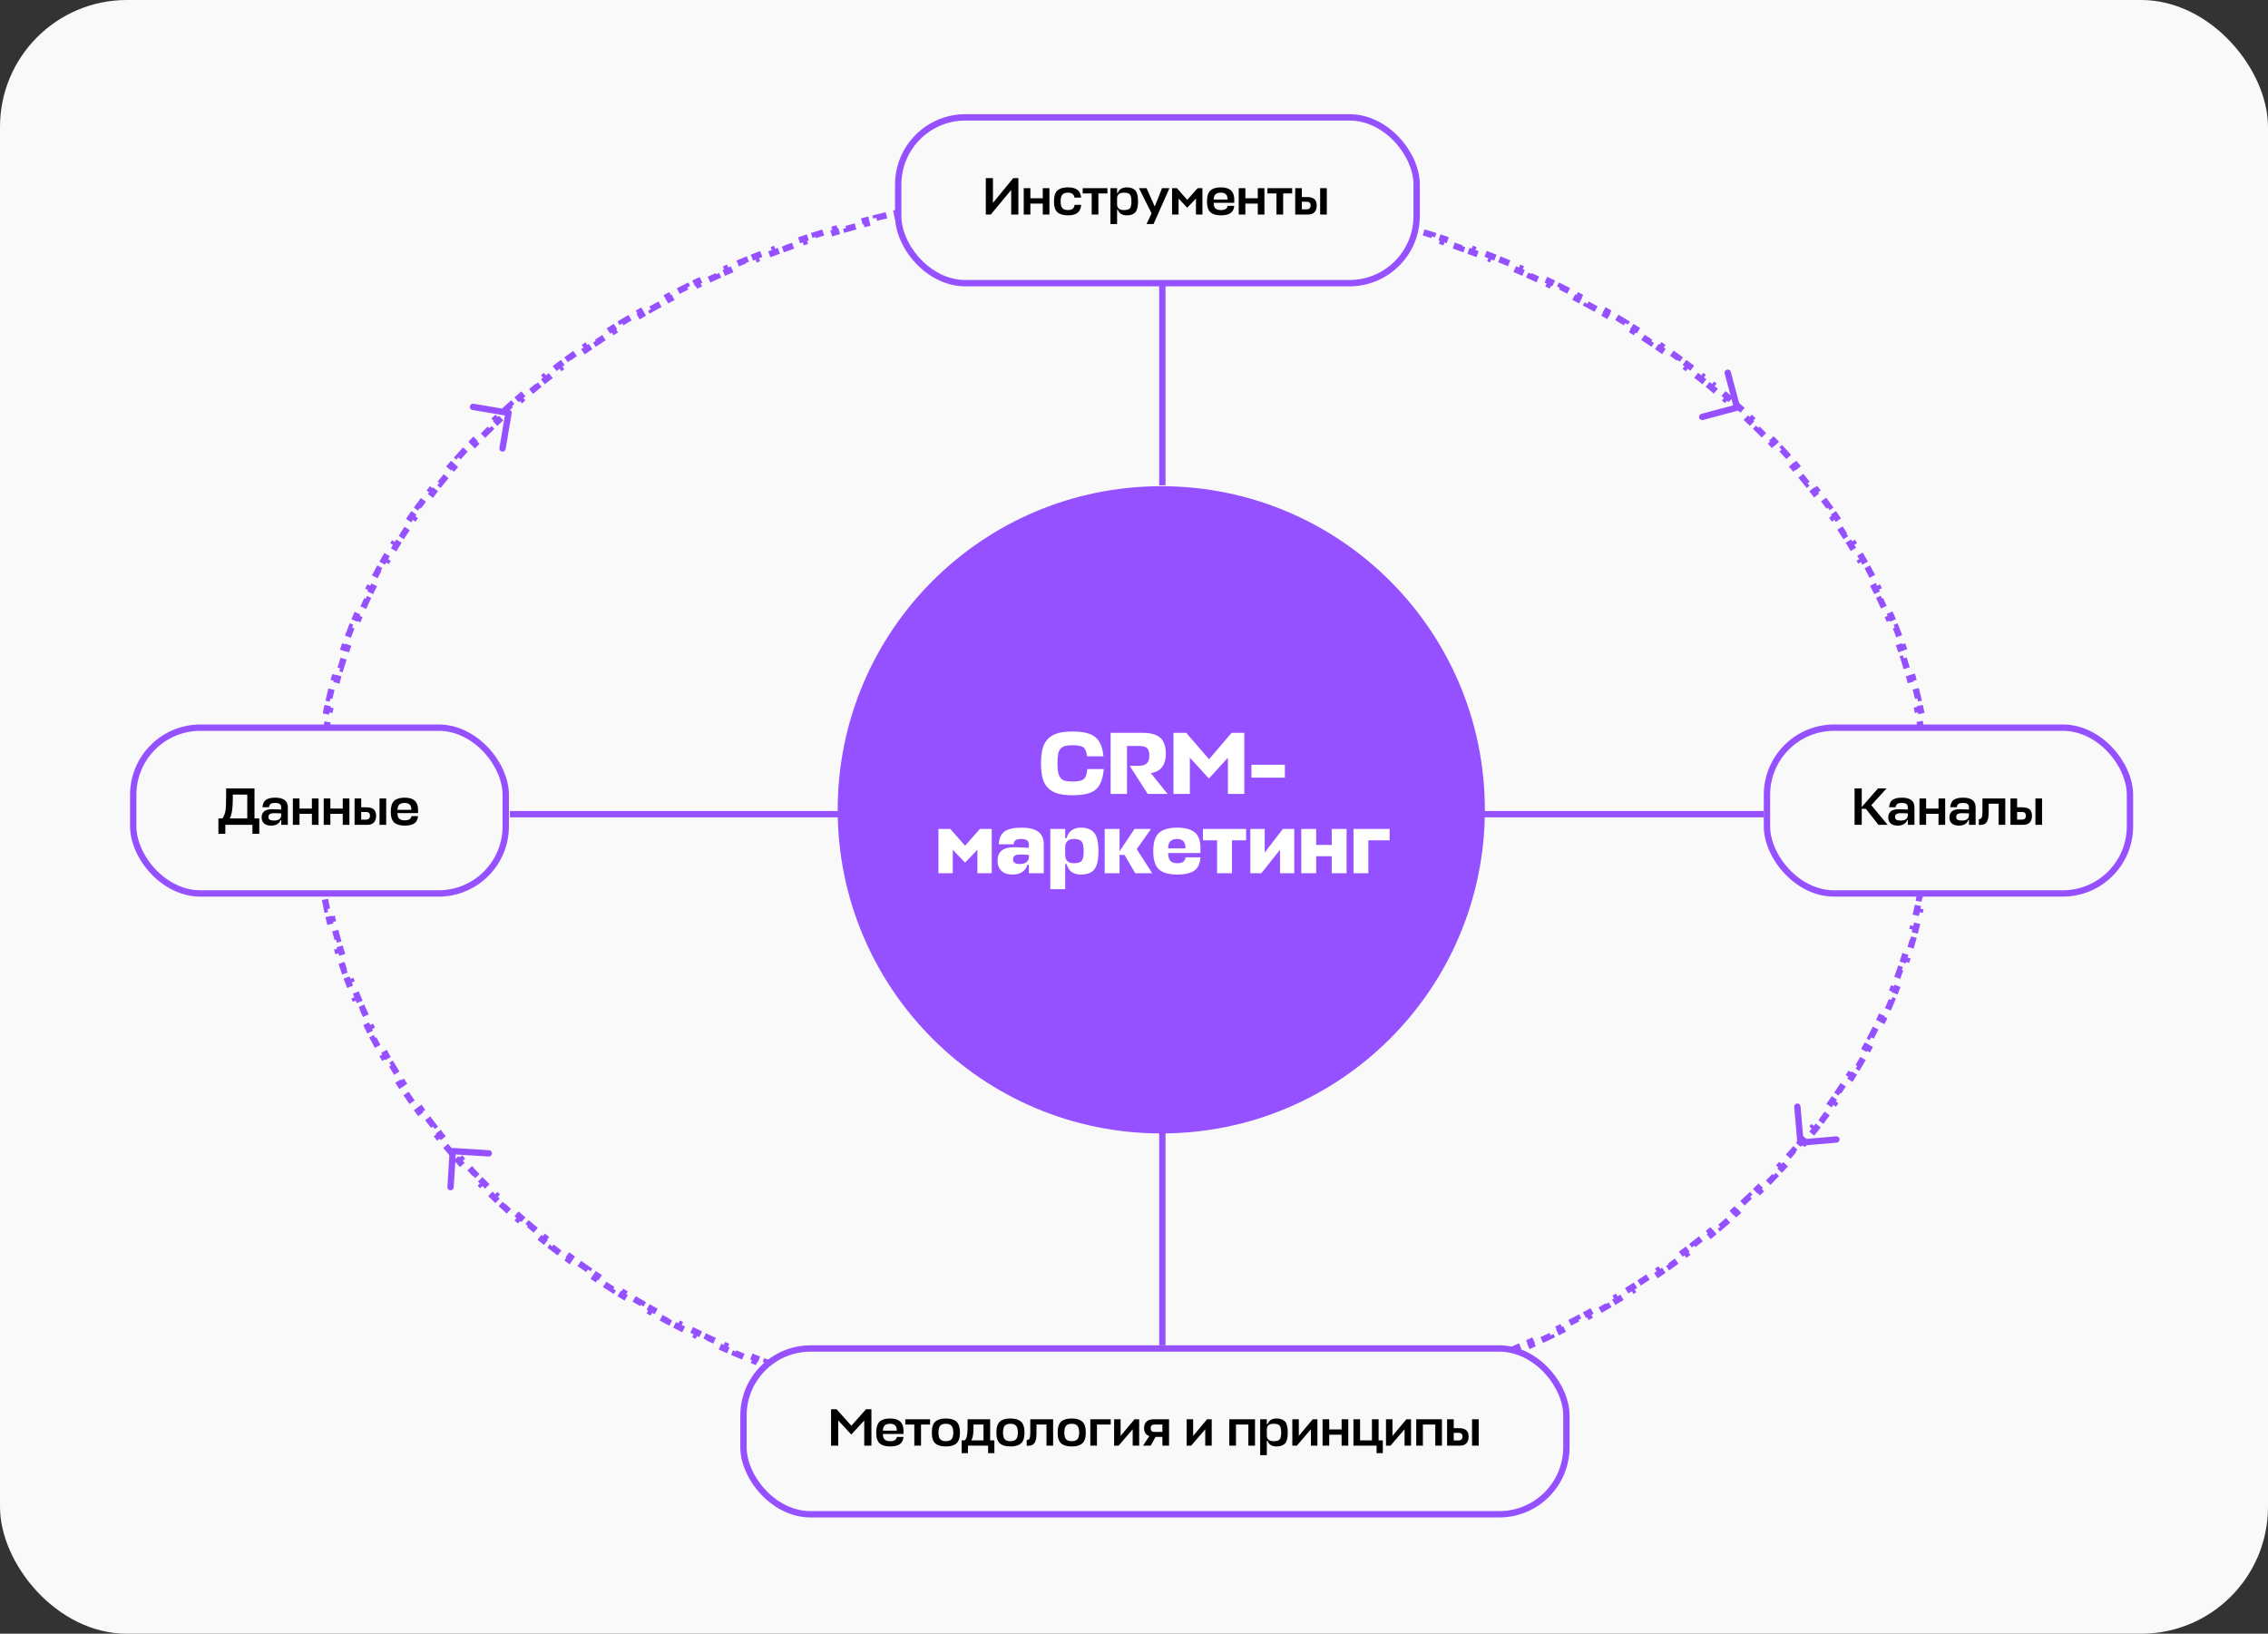 <svg width="715" height="515" viewBox="0 0 715 515" fill="none" xmlns="http://www.w3.org/2000/svg">
<rect x="0" y="0" width="715" height="515" fill="#333333" stroke="none"/>
<rect width="715" height="515" rx="40" fill="#F9F9F9"/>
<path d="M608.629 249.953C608.666 251.069 608.69 252.187 608.703 253.308L607.703 253.319C607.709 253.876 607.712 254.433 607.712 254.991C607.712 255.549 607.709 256.106 607.703 256.663L608.703 256.674C608.69 257.794 608.666 258.913 608.629 260.029L607.63 259.996C607.593 261.105 607.545 262.211 607.484 263.315L608.483 263.37C608.422 264.486 608.348 265.6 608.263 266.712L607.266 266.635C607.181 267.744 607.083 268.851 606.974 269.955L607.969 270.053C607.859 271.164 607.737 272.273 607.603 273.379L606.611 273.259C606.477 274.361 606.331 275.46 606.174 276.557L607.164 276.699C607.005 277.806 606.834 278.911 606.651 280.013L605.665 279.849C605.483 280.943 605.29 282.035 605.085 283.123L606.067 283.309C605.861 284.406 605.642 285.501 605.411 286.593L604.433 286.387C604.203 287.473 603.962 288.556 603.71 289.637L604.684 289.864C604.429 290.952 604.163 292.036 603.886 293.117L602.917 292.868C602.641 293.943 602.354 295.014 602.055 296.082L603.018 296.352C602.717 297.427 602.405 298.499 602.081 299.568L601.124 299.278C600.802 300.34 600.469 301.399 600.125 302.454L601.076 302.764C600.73 303.825 600.372 304.883 600.004 305.937L599.06 305.607C598.694 306.654 598.317 307.697 597.929 308.737L598.866 309.087C598.475 310.133 598.073 311.176 597.661 312.215L596.731 311.846C596.323 312.876 595.903 313.903 595.472 314.926L596.394 315.314C595.961 316.342 595.518 317.366 595.064 318.387L594.15 317.98C593.699 318.995 593.237 320.005 592.764 321.012L593.669 321.437C593.196 322.446 592.712 323.451 592.217 324.453L591.321 324.01C590.83 325.004 590.329 325.994 589.818 326.98L590.705 327.44C590.191 328.432 589.667 329.42 589.132 330.404L588.253 329.926C587.724 330.899 587.186 331.869 586.637 332.834L587.506 333.328C586.955 334.297 586.394 335.262 585.824 336.223L584.964 335.712C584.396 336.667 583.819 337.618 583.232 338.565L584.082 339.092C583.496 340.039 582.9 340.981 582.294 341.919L581.454 341.377C580.853 342.308 580.242 343.234 579.622 344.157L580.452 344.714C579.829 345.642 579.196 346.565 578.554 347.484L577.735 346.911C577.1 347.819 576.457 348.723 575.805 349.622L576.614 350.209C575.96 351.111 575.297 352.008 574.625 352.901L573.826 352.299C573.157 353.187 572.48 354.071 571.794 354.95L572.582 355.565C571.897 356.443 571.203 357.317 570.501 358.185L569.723 357.557C569.027 358.418 568.322 359.275 567.608 360.127L568.375 360.769C567.658 361.626 566.933 362.478 566.199 363.326L565.443 362.671C564.717 363.509 563.983 364.343 563.241 365.171L563.986 365.838C563.244 366.668 562.494 367.492 561.735 368.312L561.001 367.633C560.247 368.449 559.484 369.26 558.713 370.066L559.436 370.757C558.666 371.563 557.888 372.365 557.102 373.162L556.39 372.459C555.613 373.247 554.828 374.031 554.035 374.809L554.736 375.523C553.94 376.305 553.136 377.082 552.325 377.855L551.635 377.131C550.831 377.897 550.018 378.659 549.199 379.416L549.877 380.15C549.061 380.904 548.237 381.654 547.406 382.398L546.739 381.653C545.912 382.394 545.078 383.13 544.236 383.862L544.893 384.616C544.049 385.35 543.198 386.079 542.34 386.802L541.695 386.038C540.85 386.751 539.998 387.459 539.139 388.162L539.773 388.936C538.911 389.642 538.042 390.343 537.166 391.039L536.543 390.257C535.671 390.95 534.793 391.638 533.908 392.322L534.519 393.113C533.639 393.792 532.753 394.466 531.861 395.135L531.261 394.335C530.374 395 529.48 395.661 528.581 396.316L529.169 397.124C528.266 397.782 527.356 398.435 526.44 399.083L525.862 398.266C524.957 398.907 524.045 399.542 523.128 400.173L523.694 400.997C522.777 401.627 521.854 402.251 520.925 402.871L520.37 402.039C519.445 402.656 518.514 403.269 517.578 403.876L518.122 404.715C517.184 405.322 516.242 405.924 515.293 406.521L514.76 405.675C513.824 406.264 512.881 406.849 511.934 407.428L512.455 408.281C511.504 408.863 510.547 409.44 509.584 410.011L509.074 409.151C508.115 409.72 507.151 410.284 506.181 410.843L506.681 411.709C505.718 412.264 504.751 412.813 503.778 413.357L503.29 412.484C502.322 413.026 501.349 413.563 500.37 414.094L500.847 414.973C499.865 415.506 498.878 416.034 497.885 416.557L497.419 415.672C496.437 416.19 495.45 416.702 494.458 417.209L494.913 418.1C493.922 418.606 492.927 419.107 491.927 419.602L491.483 418.706C490.487 419.2 489.486 419.689 488.48 420.172L488.913 421.074C487.905 421.558 486.892 422.038 485.875 422.511L485.453 421.605C484.45 422.072 483.442 422.534 482.43 422.991L482.841 423.902C481.826 424.361 480.806 424.814 479.781 425.261L479.381 424.345C478.36 424.791 477.334 425.232 476.305 425.668L476.694 426.589C475.669 427.023 474.639 427.451 473.604 427.874L473.226 426.949C472.2 427.369 471.17 427.783 470.135 428.192L470.503 429.122C469.465 429.533 468.423 429.938 467.377 430.338L467.02 429.404C465.979 429.802 464.933 430.195 463.884 430.583L464.23 431.521C463.189 431.905 462.143 432.285 461.093 432.659L460.758 431.717C459.712 432.089 458.662 432.457 457.608 432.819L457.933 433.765C456.876 434.128 455.815 434.486 454.75 434.838L454.436 433.889C453.381 434.238 452.323 434.581 451.261 434.92L451.565 435.873C450.505 436.21 449.442 436.542 448.375 436.869L448.082 435.913C447.019 436.239 445.952 436.559 444.882 436.874L445.164 437.834C444.09 438.15 443.013 438.46 441.932 438.765L441.66 437.803C440.595 438.104 439.526 438.399 438.454 438.689L438.715 439.655C437.64 439.946 436.562 440.231 435.48 440.511L435.23 439.543C434.152 439.822 433.07 440.096 431.986 440.364L432.226 441.335C431.142 441.603 430.055 441.866 428.964 442.123L428.734 441.149C427.656 441.404 426.575 441.653 425.491 441.896L425.71 442.872C424.622 443.116 423.532 443.355 422.438 443.589L422.229 442.611C421.139 442.843 420.046 443.07 418.95 443.292L419.148 444.272C418.056 444.493 416.962 444.709 415.864 444.919L415.676 443.936C414.587 444.145 413.495 444.348 412.401 444.545L412.578 445.529C411.48 445.727 410.379 445.92 409.276 446.107L409.109 445.121C408.008 445.308 406.906 445.489 405.8 445.664L405.957 446.652C404.859 446.826 403.759 446.995 402.656 447.158L402.51 446.169C401.412 446.332 400.312 446.489 399.209 446.641L399.345 447.631C398.239 447.783 397.13 447.93 396.019 448.071L395.893 447.079C394.786 447.22 393.677 447.355 392.566 447.484L392.682 448.478C391.579 448.606 390.473 448.729 389.366 448.847L389.26 447.852C388.156 447.97 387.049 448.082 385.94 448.188L386.036 449.183C384.923 449.29 383.809 449.391 382.692 449.487L382.607 448.49C381.497 448.585 380.386 448.675 379.272 448.758L379.347 449.756C378.239 449.839 377.129 449.917 376.016 449.99L375.951 448.992C374.843 449.064 373.732 449.131 372.619 449.192L372.674 450.191C371.558 450.252 370.44 450.308 369.32 450.358L369.275 449.359C368.163 449.409 367.05 449.454 365.935 449.493L365.969 450.492C364.859 450.531 363.746 450.564 362.631 450.592L362.607 449.592C361.495 449.62 360.382 449.642 359.267 449.659L359.282 450.659C358.164 450.675 357.044 450.686 355.923 450.692L355.918 449.692C355.359 449.695 354.799 449.696 354.239 449.696C353.679 449.696 353.12 449.695 352.56 449.692L352.555 450.692C351.434 450.686 350.314 450.675 349.196 450.659L349.211 449.659C348.096 449.642 346.983 449.62 345.872 449.592L345.847 450.592C344.732 450.564 343.62 450.531 342.509 450.492L342.544 449.493C341.428 449.454 340.315 449.409 339.204 449.359L339.159 450.358C338.039 450.308 336.92 450.252 335.804 450.191L335.859 449.192C334.746 449.131 333.636 449.064 332.527 448.992L332.462 449.99C331.35 449.917 330.24 449.839 329.132 449.756L329.207 448.758C328.093 448.675 326.981 448.585 325.871 448.49L325.786 449.487C324.669 449.391 323.555 449.29 322.443 449.183L322.538 448.188C321.429 448.082 320.323 447.97 319.218 447.852L319.113 448.847C318.005 448.729 316.899 448.606 315.796 448.478L315.912 447.484C314.801 447.355 313.692 447.22 312.585 447.079L312.459 448.071C311.348 447.93 310.239 447.783 309.133 447.631L309.27 446.641C308.167 446.489 307.066 446.332 305.969 446.169L305.822 447.158C304.719 446.995 303.619 446.826 302.521 446.652L302.678 445.664C301.573 445.489 300.47 445.308 299.37 445.121L299.203 446.107C298.099 445.92 296.998 445.727 295.9 445.529L296.078 444.545C294.983 444.348 293.891 444.145 292.802 443.936L292.614 444.919C291.517 444.709 290.422 444.493 289.33 444.272L289.528 443.292C288.432 443.07 287.339 442.843 286.249 442.611L286.04 443.589C284.947 443.355 283.856 443.116 282.768 442.872L282.987 441.896C281.903 441.653 280.822 441.404 279.744 441.149L279.514 442.123C278.424 441.865 277.336 441.603 276.252 441.335L276.492 440.364C275.408 440.096 274.327 439.822 273.249 439.543L272.998 440.511C271.917 440.231 270.838 439.946 269.763 439.655L270.025 438.689C268.952 438.399 267.884 438.104 266.818 437.803L266.546 438.765C265.466 438.46 264.388 438.15 263.314 437.834L263.597 436.874C262.526 436.559 261.46 436.239 260.396 435.913L260.103 436.869C259.037 436.542 257.973 436.21 256.914 435.873L257.217 434.92C256.155 434.581 255.097 434.238 254.043 433.889L253.728 434.838C252.664 434.486 251.603 434.128 250.545 433.765L250.87 432.819C249.817 432.457 248.767 432.089 247.721 431.717L247.385 432.659C246.335 432.285 245.29 431.905 244.248 431.521L244.594 430.583C243.545 430.195 242.5 429.802 241.458 429.404L241.101 430.338C240.055 429.938 239.013 429.533 237.975 429.122L238.343 428.192C237.309 427.783 236.279 427.369 235.253 426.949L234.874 427.874C233.84 427.451 232.81 427.023 231.784 426.589L232.174 425.668C231.144 425.232 230.119 424.791 229.098 424.345L228.697 425.261C227.673 424.814 226.653 424.361 225.637 423.902L226.048 422.991C225.036 422.534 224.029 422.072 223.026 421.605L222.604 422.511C221.586 422.038 220.573 421.558 219.565 421.074L219.998 420.172C218.992 419.689 217.991 419.2 216.995 418.707L216.551 419.602C215.551 419.107 214.556 418.606 213.566 418.1L214.021 417.209C213.029 416.702 212.042 416.19 211.059 415.672L210.593 416.557C209.601 416.034 208.614 415.506 207.631 414.973L208.108 414.094C207.13 413.563 206.157 413.026 205.188 412.484L204.7 413.357C203.727 412.813 202.76 412.264 201.798 411.709L202.297 410.843C201.327 410.284 200.363 409.72 199.405 409.151L198.894 410.011C197.932 409.44 196.975 408.863 196.023 408.281L196.545 407.428C195.597 406.849 194.655 406.264 193.718 405.675L193.186 406.521C192.237 405.924 191.294 405.322 190.357 404.715L190.901 403.876C189.964 403.269 189.033 402.656 188.108 402.039L187.553 402.871C186.624 402.251 185.702 401.627 184.785 400.997L185.351 400.173C184.433 399.542 183.522 398.907 182.616 398.266L182.039 399.083C181.123 398.435 180.213 397.782 179.309 397.124L179.898 396.316C178.998 395.661 178.105 395 177.217 394.335L176.618 395.135C175.725 394.466 174.839 393.792 173.96 393.113L174.571 392.322C173.686 391.638 172.807 390.95 171.935 390.257L171.313 391.039C170.437 390.343 169.568 389.642 168.706 388.936L169.339 388.162C168.481 387.459 167.629 386.751 166.784 386.038L166.139 386.802C165.281 386.079 164.43 385.35 163.586 384.616L164.242 383.862C163.401 383.13 162.566 382.394 161.739 381.653L161.072 382.398C160.241 381.654 159.418 380.904 158.601 380.15L159.28 379.416C158.46 378.659 157.648 377.897 156.843 377.131L156.154 377.855C155.342 377.082 154.538 376.305 153.742 375.523L154.443 374.809C153.651 374.031 152.866 373.247 152.088 372.459L151.376 373.162C150.59 372.365 149.812 371.563 149.042 370.757L149.765 370.066C148.994 369.26 148.232 368.449 147.477 367.633L146.743 368.312C145.985 367.492 145.234 366.668 144.492 365.838L145.237 365.171C144.495 364.343 143.761 363.509 143.035 362.671L142.279 363.326C141.546 362.478 140.82 361.626 140.103 360.769L140.87 360.127C140.157 359.275 139.452 358.418 138.755 357.557L137.978 358.185C137.275 357.317 136.581 356.443 135.896 355.565L136.684 354.95C135.998 354.071 135.321 353.187 134.652 352.299L133.854 352.901C133.181 352.008 132.518 351.111 131.864 350.209L132.674 349.622C132.021 348.723 131.378 347.819 130.744 346.911L129.924 347.484C129.282 346.565 128.649 345.642 128.026 344.714L128.856 344.157C128.236 343.234 127.626 342.307 127.025 341.377L126.185 341.919C125.579 340.981 124.983 340.039 124.396 339.092L125.246 338.565C124.659 337.618 124.082 336.667 123.514 335.712L122.655 336.222C122.084 335.262 121.523 334.297 120.972 333.328L121.842 332.834C121.293 331.869 120.754 330.899 120.225 329.926L119.346 330.404C118.812 329.42 118.287 328.432 117.773 327.44L118.661 326.98C118.15 325.994 117.648 325.004 117.158 324.01L116.261 324.453C115.767 323.451 115.283 322.446 114.809 321.437L115.714 321.012C115.242 320.005 114.78 318.995 114.328 317.98L113.415 318.387C112.961 317.366 112.517 316.342 112.085 315.314L113.006 314.926C112.576 313.903 112.156 312.876 111.747 311.846L110.817 312.215C110.405 311.176 110.003 310.133 109.613 309.087L110.55 308.737C110.162 307.697 109.785 306.654 109.419 305.607L108.475 305.937C108.106 304.883 107.749 303.825 107.403 302.764L108.353 302.454C108.009 301.399 107.676 300.34 107.354 299.278L106.397 299.568C106.074 298.499 105.761 297.427 105.46 296.352L106.423 296.082C106.125 295.014 105.837 293.943 105.561 292.868L104.593 293.117C104.315 292.036 104.049 290.951 103.795 289.864L104.769 289.636C104.516 288.556 104.275 287.473 104.046 286.386L103.067 286.593C102.837 285.501 102.618 284.406 102.411 283.308L103.394 283.123C103.189 282.035 102.995 280.943 102.813 279.849L101.827 280.012C101.644 278.911 101.473 277.806 101.314 276.699L102.304 276.557C102.147 275.46 102.001 274.361 101.868 273.259L100.875 273.379C100.741 272.273 100.619 271.164 100.509 270.053L101.504 269.954C101.395 268.85 101.298 267.744 101.213 266.635L100.215 266.711C100.13 265.6 100.057 264.486 99.996 263.37L100.994 263.315C100.934 262.211 100.885 261.105 100.849 259.996L99.849 260.029C99.813 258.912 99.788 257.794 99.776 256.673L100.776 256.662C100.77 256.106 100.767 255.548 100.767 254.991C100.767 254.433 100.77 253.875 100.776 253.319L99.776 253.308C99.788 252.187 99.813 251.069 99.849 249.953L100.849 249.985C100.885 248.877 100.934 247.77 100.994 246.666L99.996 246.611C100.057 245.495 100.13 244.381 100.215 243.27L101.213 243.346C101.298 242.237 101.395 241.131 101.504 240.027L100.509 239.928C100.619 238.817 100.741 237.708 100.875 236.602L101.868 236.723C102.001 235.62 102.147 234.521 102.304 233.424L101.314 233.282C101.473 232.175 101.644 231.07 101.827 229.969L102.814 230.133C102.995 229.038 103.189 227.947 103.394 226.858L102.411 226.673C102.618 225.575 102.837 224.48 103.067 223.388L104.046 223.595C104.275 222.508 104.516 221.425 104.769 220.345L103.795 220.117C104.049 219.03 104.315 217.946 104.593 216.865L105.561 217.113C105.837 216.039 106.125 214.967 106.423 213.899L105.46 213.63C105.761 212.554 106.074 211.482 106.397 210.413L107.354 210.703C107.676 209.641 108.009 208.583 108.353 207.527L107.403 207.217C107.749 206.156 108.106 205.099 108.475 204.045L109.419 204.375C109.785 203.328 110.162 202.284 110.55 201.244L109.613 200.895C110.003 199.848 110.405 198.806 110.817 197.766L111.747 198.135C112.156 197.105 112.576 196.078 113.006 195.055L112.085 194.668C112.517 193.639 112.961 192.615 113.415 191.594L114.329 192.001C114.78 190.987 115.242 189.976 115.714 188.969L114.809 188.544C115.283 187.535 115.767 186.53 116.261 185.529L117.158 185.971C117.649 184.978 118.15 183.988 118.661 183.001L117.773 182.541C118.287 181.549 118.812 180.561 119.346 179.578L120.225 180.055C120.754 179.082 121.293 178.113 121.842 177.148L120.972 176.653C121.523 175.684 122.084 174.719 122.655 173.759L123.515 174.27C124.082 173.314 124.659 172.363 125.246 171.416L124.396 170.889C124.983 169.943 125.579 169 126.185 168.062L127.025 168.605C127.626 167.674 128.236 166.747 128.856 165.825L128.026 165.267C128.65 164.339 129.282 163.416 129.924 162.497L130.744 163.07C131.378 162.162 132.021 161.259 132.674 160.359L131.864 159.772C132.518 158.871 133.182 157.973 133.854 157.081L134.652 157.682C135.321 156.794 135.998 155.91 136.684 155.031L135.896 154.416C136.581 153.538 137.275 152.665 137.978 151.796L138.755 152.425C139.452 151.563 140.157 150.706 140.87 149.854L140.103 149.212C140.82 148.355 141.546 147.503 142.279 146.656L143.035 147.31C143.761 146.472 144.495 145.639 145.237 144.81L144.492 144.143C145.234 143.314 145.985 142.489 146.743 141.669L147.477 142.349C148.232 141.533 148.994 140.722 149.765 139.915L149.042 139.224C149.812 138.418 150.59 137.616 151.376 136.82L152.088 137.522C152.866 136.734 153.651 135.951 154.443 135.172L153.742 134.459C154.538 133.676 155.342 132.899 156.154 132.126L156.843 132.85C157.648 132.084 158.46 131.322 159.28 130.566L158.601 129.831C159.418 129.077 160.241 128.328 161.072 127.583L161.739 128.328C162.566 127.587 163.401 126.851 164.242 126.12L163.586 125.365C164.43 124.631 165.281 123.903 166.139 123.179L166.784 123.943C167.629 123.23 168.481 122.522 169.339 121.819L168.706 121.046C169.568 120.339 170.437 119.638 171.313 118.942L171.935 119.725C172.807 119.031 173.686 118.343 174.571 117.66L173.96 116.868C174.839 116.189 175.725 115.515 176.617 114.846L177.217 115.646C178.105 114.981 178.998 114.321 179.898 113.666L179.309 112.857C180.213 112.199 181.123 111.546 182.039 110.899L182.616 111.715C183.522 111.075 184.433 110.439 185.351 109.809L184.785 108.985C185.702 108.355 186.624 107.73 187.553 107.11L188.108 107.942C189.033 107.325 189.964 106.713 190.901 106.106L190.357 105.267C191.294 104.659 192.237 104.057 193.186 103.46L193.718 104.306C194.655 103.717 195.597 103.132 196.545 102.553L196.023 101.7C196.975 101.118 197.932 100.542 198.894 99.971L199.404 100.83C200.363 100.261 201.327 99.697 202.297 99.139L201.798 98.272C202.76 97.718 203.727 97.168 204.7 96.624L205.188 97.497C206.157 96.955 207.13 96.419 208.108 95.887L207.631 95.009C208.613 94.475 209.601 93.947 210.593 93.424L211.059 94.309C212.042 93.791 213.029 93.279 214.021 92.772L213.566 91.882C214.556 91.376 215.551 90.875 216.551 90.379L216.995 91.275C217.991 90.781 218.992 90.292 219.998 89.809L219.565 88.908C220.573 88.423 221.586 87.944 222.604 87.47L223.026 88.376C224.029 87.909 225.036 87.447 226.048 86.991L225.637 86.079C226.653 85.621 227.673 85.168 228.697 84.72L229.098 85.636C230.119 85.19 231.144 84.749 232.174 84.314L231.784 83.393C232.81 82.959 233.84 82.53 234.874 82.107L235.253 83.033C236.279 82.613 237.309 82.198 238.343 81.789L237.975 80.859C239.013 80.448 240.055 80.043 241.101 79.643L241.458 80.577C242.5 80.179 243.545 79.786 244.594 79.399L244.248 78.461C245.29 78.076 246.335 77.697 247.385 77.323L247.721 78.265C248.767 77.892 249.817 77.525 250.87 77.163L250.545 76.217C251.603 75.854 252.664 75.496 253.728 75.143L254.043 76.093C255.097 75.744 256.155 75.4 257.217 75.062L256.914 74.109C257.973 73.771 259.037 73.439 260.103 73.112L260.396 74.068C261.46 73.742 262.526 73.422 263.597 73.107L263.314 72.148C264.388 71.832 265.466 71.521 266.547 71.216L266.818 72.178C267.884 71.877 268.953 71.582 270.025 71.292L269.764 70.327C270.838 70.036 271.917 69.75 272.998 69.47L273.249 70.439C274.327 70.159 275.408 69.886 276.492 69.618L276.252 68.647C277.336 68.379 278.424 68.116 279.514 67.859L279.744 68.832C280.822 68.578 281.903 68.329 282.988 68.085L282.768 67.109C283.856 66.865 284.947 66.626 286.04 66.393L286.249 67.371C287.339 67.138 288.432 66.911 289.528 66.689L289.33 65.709C290.422 65.488 291.517 65.273 292.614 65.063L292.802 66.045C293.891 65.837 294.983 65.634 296.078 65.436L295.9 64.452C296.998 64.254 298.099 64.061 299.203 63.874L299.37 64.86C300.47 64.674 301.573 64.493 302.678 64.317L302.521 63.33C303.619 63.155 304.719 62.986 305.822 62.823L305.969 63.812C307.067 63.65 308.167 63.492 309.27 63.341L309.133 62.35C310.24 62.198 311.348 62.051 312.459 61.91L312.585 62.902C313.692 62.762 314.801 62.627 315.912 62.497L315.796 61.504C316.9 61.375 318.005 61.252 319.113 61.135L319.218 62.129C320.323 62.012 321.429 61.9 322.538 61.794L322.443 60.798C323.555 60.691 324.669 60.59 325.786 60.495L325.871 61.491C326.981 61.396 328.093 61.307 329.207 61.223L329.132 60.226C330.24 60.142 331.35 60.064 332.462 59.992L332.527 60.99C333.636 60.917 334.747 60.851 335.859 60.789L335.804 59.791C336.921 59.729 338.039 59.673 339.159 59.623L339.204 60.622C340.315 60.572 341.429 60.528 342.544 60.489L342.509 59.489C343.62 59.451 344.732 59.417 345.847 59.39L345.872 60.389C346.983 60.362 348.096 60.339 349.211 60.323L349.196 59.323C350.314 59.306 351.434 59.295 352.556 59.289L352.561 60.289C353.12 60.287 353.679 60.285 354.239 60.285C354.799 60.285 355.359 60.287 355.918 60.289L355.923 59.289C357.045 59.295 358.165 59.306 359.283 59.323L359.268 60.323C360.383 60.339 361.496 60.362 362.607 60.389L362.632 59.39C363.746 59.417 364.859 59.451 365.97 59.489L365.935 60.489C367.05 60.528 368.163 60.572 369.275 60.622L369.32 59.623C370.44 59.673 371.558 59.729 372.674 59.791L372.619 60.789C373.732 60.851 374.843 60.917 375.952 60.99L376.017 59.992C377.129 60.064 378.239 60.142 379.347 60.226L379.272 61.223C380.386 61.307 381.498 61.396 382.607 61.491L382.693 60.495C383.809 60.59 384.924 60.691 386.036 60.798L385.94 61.794C387.049 61.9 388.156 62.012 389.26 62.129L389.366 61.135C390.474 61.252 391.579 61.375 392.682 61.504L392.566 62.497C393.678 62.627 394.787 62.762 395.893 62.902L396.019 61.91C397.13 62.051 398.239 62.198 399.345 62.35L399.209 63.341C400.312 63.492 401.412 63.65 402.51 63.812L402.656 62.823C403.759 62.986 404.86 63.155 405.957 63.33L405.801 64.317C406.906 64.493 408.009 64.674 409.109 64.86L409.276 63.874C410.379 64.061 411.48 64.254 412.578 64.452L412.401 65.436C413.495 65.634 414.587 65.837 415.676 66.045L415.864 65.063C416.962 65.273 418.057 65.488 419.148 65.709L418.95 66.689C420.046 66.911 421.139 67.138 422.229 67.371L422.438 66.393C423.532 66.626 424.622 66.865 425.71 67.109L425.491 68.085C426.575 68.329 427.656 68.578 428.734 68.832L428.964 67.859C430.055 68.116 431.142 68.379 432.226 68.647L431.986 69.618C433.071 69.886 434.152 70.159 435.23 70.439L435.48 69.47C436.562 69.75 437.64 70.036 438.715 70.327L438.454 71.292C439.526 71.582 440.595 71.877 441.66 72.178L441.932 71.216C443.013 71.521 444.09 71.832 445.164 72.148L444.882 73.107C445.952 73.422 447.019 73.742 448.082 74.068L448.375 73.112C449.442 73.439 450.505 73.771 451.565 74.109L451.261 75.062C452.323 75.4 453.381 75.744 454.436 76.093L454.75 75.143C455.815 75.496 456.876 75.854 457.933 76.217L457.608 77.163C458.662 77.525 459.712 77.892 460.758 78.265L461.093 77.323C462.143 77.697 463.189 78.076 464.23 78.461L463.884 79.399C464.933 79.786 465.979 80.179 467.02 80.577L467.377 79.643C468.423 80.043 469.465 80.448 470.503 80.859L470.135 81.789C471.17 82.198 472.2 82.613 473.226 83.033L473.604 82.107C474.639 82.53 475.669 82.959 476.694 83.393L476.305 84.314C477.334 84.749 478.36 85.19 479.381 85.636L479.781 84.72C480.806 85.168 481.826 85.621 482.841 86.079L482.43 86.991C483.442 87.447 484.45 87.909 485.453 88.376L485.875 87.47C486.892 87.944 487.905 88.423 488.913 88.908L488.48 89.809C489.486 90.292 490.487 90.781 491.483 91.275L491.927 90.379C492.927 90.875 493.922 91.376 494.913 91.882L494.457 92.772C495.45 93.279 496.437 93.791 497.419 94.309L497.885 93.424C498.878 93.947 499.865 94.475 500.847 95.009L500.37 95.887C501.348 96.419 502.322 96.955 503.29 97.497L503.778 96.624C504.751 97.168 505.718 97.718 506.681 98.272L506.181 99.139C507.151 99.697 508.115 100.261 509.074 100.83L509.584 99.971C510.547 100.542 511.504 101.118 512.455 101.7L511.934 102.553C512.881 103.132 513.824 103.717 514.76 104.306L515.293 103.46C516.242 104.057 517.184 104.659 518.122 105.267L517.578 106.106C518.514 106.713 519.445 107.325 520.37 107.942L520.925 107.11C521.854 107.73 522.777 108.355 523.694 108.985L523.128 109.809C524.045 110.439 524.957 111.075 525.862 111.715L526.44 110.899C527.356 111.546 528.266 112.199 529.169 112.857L528.581 113.666C529.48 114.321 530.374 114.981 531.261 115.646L531.861 114.846C532.753 115.515 533.639 116.189 534.519 116.868L533.908 117.66C534.793 118.343 535.671 119.031 536.543 119.725L537.166 118.942C538.042 119.638 538.911 120.339 539.773 121.046L539.139 121.819C539.998 122.522 540.85 123.23 541.695 123.943L542.34 123.179C543.198 123.903 544.049 124.631 544.893 125.365L544.236 126.12C545.078 126.851 545.912 127.587 546.739 128.328L547.406 127.583C548.237 128.328 549.061 129.077 549.877 129.831L549.199 130.566C550.018 131.322 550.831 132.084 551.635 132.85L552.325 132.126C553.136 132.899 553.94 133.676 554.736 134.459L554.035 135.172C554.828 135.951 555.613 136.734 556.39 137.522L557.102 136.82C557.888 137.616 558.666 138.418 559.436 139.224L558.713 139.915C559.484 140.721 560.247 141.533 561.001 142.349L561.735 141.669C562.494 142.489 563.244 143.314 563.986 144.143L563.241 144.81C563.983 145.639 564.717 146.472 565.443 147.31L566.199 146.656C566.933 147.503 567.658 148.355 568.375 149.212L567.608 149.854C568.322 150.706 569.027 151.563 569.723 152.425L570.501 151.796C571.203 152.665 571.897 153.538 572.582 154.416L571.794 155.031C572.48 155.91 573.158 156.794 573.826 157.682L574.625 157.081C575.297 157.974 575.96 158.871 576.614 159.772L575.805 160.36C576.457 161.259 577.1 162.162 577.735 163.07L578.554 162.497C579.196 163.416 579.829 164.339 580.452 165.267L579.622 165.825C580.242 166.747 580.853 167.674 581.454 168.605L582.294 168.062C582.9 169 583.496 169.943 584.082 170.889L583.232 171.416C583.819 172.363 584.397 173.314 584.964 174.27L585.824 173.759C586.394 174.72 586.955 175.684 587.506 176.653L586.637 177.148C587.186 178.113 587.725 179.082 588.253 180.055L589.132 179.578C589.667 180.562 590.191 181.549 590.705 182.541L589.818 183.002C590.329 183.988 590.83 184.978 591.321 185.972L592.217 185.529C592.712 186.53 593.196 187.535 593.669 188.544L592.764 188.969C593.237 189.976 593.699 190.987 594.15 192.001L595.064 191.595C595.518 192.615 595.961 193.64 596.394 194.668L595.472 195.056C595.903 196.079 596.323 197.105 596.732 198.135L597.661 197.767C598.073 198.806 598.475 199.848 598.866 200.895L597.929 201.244C598.317 202.284 598.694 203.328 599.06 204.375L600.004 204.045C600.372 205.099 600.73 206.156 601.076 207.217L600.125 207.527C600.469 208.583 600.802 209.641 601.124 210.703L602.081 210.413C602.405 211.482 602.717 212.554 603.018 213.63L602.055 213.899C602.354 214.967 602.641 216.039 602.917 217.113L603.886 216.865C604.163 217.946 604.429 219.03 604.684 220.117L603.71 220.345C603.962 221.425 604.204 222.509 604.433 223.595L605.411 223.388C605.642 224.48 605.861 225.575 606.067 226.673L605.085 226.858C605.29 227.947 605.483 229.038 605.665 230.133L606.651 229.969C606.834 231.071 607.005 232.175 607.164 233.282L606.174 233.424C606.332 234.521 606.477 235.621 606.611 236.723L607.603 236.602C607.737 237.708 607.859 238.817 607.969 239.928L606.974 240.027C607.083 241.131 607.181 242.237 607.266 243.347L608.263 243.27C608.348 244.381 608.422 245.495 608.483 246.611L607.484 246.666C607.545 247.77 607.593 248.877 607.63 249.986L608.629 249.953Z" stroke="#9551FF" stroke-width="2" stroke-dasharray="3.33 3.33"/>
<circle cx="366.1" cy="255.28" r="102.011" fill="#9551FF"/>
<path d="M342.781 242.427H347.972C347.73 245.46 346.902 247.6 345.488 248.846C344.092 250.074 341.664 250.688 338.204 250.688C336.418 250.688 334.92 250.53 333.711 250.214C332.501 249.897 331.469 249.358 330.613 248.595C329.757 247.832 329.134 246.809 328.743 245.525C328.371 244.223 328.185 242.604 328.185 240.669C328.185 238.66 328.38 237.004 328.771 235.701C329.18 234.38 329.822 233.348 330.696 232.604C331.571 231.859 332.594 231.338 333.766 231.041C334.957 230.743 336.436 230.594 338.204 230.594C341.497 230.594 343.86 231.18 345.292 232.352C346.744 233.525 347.6 235.543 347.86 238.409H342.697C342.53 236.976 342.148 236.036 341.553 235.59C340.957 235.143 339.841 234.92 338.204 234.92C337.236 234.92 336.473 234.985 335.915 235.115C335.376 235.227 334.892 235.487 334.464 235.897C334.055 236.287 333.766 236.864 333.599 237.627C333.45 238.371 333.376 239.385 333.376 240.669C333.376 242.306 333.534 243.534 333.85 244.353C334.185 245.172 334.669 245.711 335.301 245.972C335.953 246.232 336.92 246.362 338.204 246.362C339.86 246.362 341.004 246.111 341.636 245.609C342.269 245.088 342.65 244.027 342.781 242.427ZM368.076 250.27H361.824L356.131 241.395H359.145C360.206 241.395 360.996 241.144 361.517 240.641C362.057 240.139 362.327 239.302 362.327 238.129C362.327 237.032 362.076 236.26 361.573 235.813C361.089 235.367 360.262 235.143 359.089 235.143H355.294V250.27H350.131V231.013H360.206C362.773 231.013 364.634 231.534 365.787 232.576C366.96 233.618 367.546 235.32 367.546 237.683C367.546 239.302 367.164 240.65 366.401 241.73C365.639 242.79 364.438 243.451 362.801 243.711L368.076 250.27ZM381.108 245.413L375.108 238.827V250.27H369.945V231.013H373.963L381.164 239.329L388.28 231.013H392.271V250.27H387.108V238.855L381.108 245.413ZM405.069 241.088V245.134H394.519V241.088H405.069ZM304.249 271.921L300.37 267.874V275.27H295.849V261.315H299.589L304.249 266.59L308.91 261.315H312.65V275.27H308.129V267.874L304.249 271.921ZM319.199 275.688C317.73 275.688 316.576 275.307 315.739 274.544C314.902 273.762 314.483 272.674 314.483 271.279C314.483 268.469 316.25 267.065 319.786 267.065C320.716 267.065 322.241 267.13 324.362 267.26V266.199C324.362 265.585 324.167 265.148 323.776 264.888C323.404 264.609 322.8 264.469 321.962 264.469C321.181 264.469 320.595 264.59 320.204 264.832C319.832 265.074 319.609 265.511 319.534 266.144H314.874C314.985 264.209 315.609 262.85 316.744 262.069C317.897 261.287 319.674 260.897 322.074 260.897C324.362 260.897 326.093 261.315 327.265 262.153C328.456 262.99 329.051 264.32 329.051 266.144V275.27H324.362V272.618H323.888C323.59 273.623 323.032 274.386 322.214 274.907C321.414 275.428 320.409 275.688 319.199 275.688ZM321.516 272.367C322.316 272.367 322.976 272.2 323.497 271.865C324.037 271.511 324.325 270.962 324.362 270.218V269.493C323.414 269.418 322.53 269.381 321.711 269.381C320.781 269.381 320.158 269.52 319.841 269.8C319.525 270.079 319.367 270.441 319.367 270.888C319.367 271.874 320.083 272.367 321.516 272.367ZM340.772 275.688C338.335 275.688 336.837 274.59 336.279 272.395H335.804V280.293H331.116V261.315H335.804V264.19H336.279C336.539 263.148 337.051 262.339 337.814 261.762C338.595 261.185 339.581 260.897 340.772 260.897C342.67 260.897 344.065 261.446 344.958 262.543C345.851 263.641 346.298 265.576 346.298 268.348C346.298 271.102 345.851 273.018 344.958 274.097C344.065 275.158 342.67 275.688 340.772 275.688ZM338.595 264.469C336.791 264.469 335.86 265.306 335.804 266.981V269.465C335.804 271.232 336.735 272.116 338.595 272.116C339.767 272.116 340.567 271.874 340.995 271.39C341.423 270.888 341.637 269.874 341.637 268.348C341.637 266.785 341.414 265.753 340.967 265.25C340.54 264.73 339.749 264.469 338.595 264.469ZM362.855 261.315L358.361 267.678L363.245 275.27H357.887L354.51 269.493H352.947V275.27H348.259V261.315H352.947V268.348L357.664 261.315H362.855ZM378.445 267.232V268.906H368.259V268.962C368.278 270.097 368.519 270.907 368.985 271.39C369.468 271.874 370.194 272.116 371.161 272.116C372.761 272.116 373.627 271.493 373.757 270.246H378.445C378.315 272.237 377.664 273.642 376.492 274.46C375.32 275.279 373.543 275.688 371.161 275.688C368.519 275.688 366.594 275.149 365.384 274.069C364.175 272.972 363.57 271.074 363.57 268.376C363.57 265.604 364.166 263.669 365.356 262.571C366.566 261.455 368.491 260.897 371.133 260.897C373.589 260.897 375.422 261.39 376.631 262.376C377.841 263.362 378.445 264.981 378.445 267.232ZM368.259 267.232V267.455H373.729C373.729 266.376 373.506 265.613 373.059 265.167C372.631 264.702 371.98 264.469 371.106 264.469C370.212 264.469 369.524 264.683 369.04 265.111C368.557 265.52 368.296 266.227 368.259 267.232ZM379.227 261.315H392.846V264.888H388.381V275.27H383.692V264.888H379.227V261.315ZM408.024 275.27H403.531V267.874L397.643 275.27H394.182V261.315H398.703V268.767L404.424 261.315H408.024V275.27ZM414.923 261.315V266.339H419.835V261.315H424.524V275.27H419.835V269.911H414.923V275.27H410.235V261.315H414.923ZM426.696 275.27V261.315H438.083V264.888H431.385V275.27H426.696Z" fill="white"/>
<rect x="283.167" y="37" width="163.441" height="52.264" rx="21.176" fill="#F9F9F9"/>
<path d="M313.031 56.156V63.973L319.417 56.156H321.047V67.632H318.785V59.882L312.349 67.632H310.785V56.156H313.031ZM324.833 59.316V62.51H328.742V59.316H330.838V67.632H328.742V64.173H324.833V67.632H322.738V59.316H324.833ZM338.771 64.572H340.866C340.744 65.769 340.334 66.623 339.635 67.133C338.948 67.632 337.961 67.882 336.675 67.882C335.178 67.882 334.069 67.555 333.348 66.9C332.628 66.246 332.267 65.121 332.267 63.524C332.267 61.883 332.628 60.73 333.348 60.065C334.069 59.399 335.178 59.067 336.675 59.067C337.95 59.067 338.931 59.311 339.619 59.799C340.306 60.286 340.711 61.118 340.833 62.293H338.737C338.571 61.251 337.884 60.73 336.675 60.73C335.888 60.73 335.306 60.929 334.929 61.329C334.552 61.728 334.363 62.46 334.363 63.524C334.363 64.544 334.552 65.248 334.929 65.636C335.306 66.025 335.888 66.219 336.675 66.219C337.285 66.219 337.767 66.097 338.122 65.853C338.477 65.598 338.693 65.171 338.771 64.572ZM341.319 59.316H349.12V60.979H346.276V67.632H344.163V60.979H341.319V59.316ZM355.23 67.882C353.755 67.882 352.807 67.283 352.386 66.085H352.169V70.626H350.074V59.316H352.169V60.863H352.386C352.807 59.666 353.755 59.067 355.23 59.067C356.438 59.067 357.331 59.388 357.907 60.031C358.484 60.675 358.772 61.828 358.772 63.491C358.772 65.143 358.484 66.291 357.907 66.934C357.331 67.566 356.438 67.882 355.23 67.882ZM354.315 60.73C352.929 60.73 352.214 61.306 352.169 62.46V64.389C352.169 65.609 352.885 66.219 354.315 66.219C355.235 66.219 355.862 66.047 356.194 65.703C356.527 65.359 356.693 64.622 356.693 63.491C356.693 62.36 356.521 61.617 356.178 61.262C355.845 60.907 355.224 60.73 354.315 60.73ZM361.448 70.626L363.044 67.266L359.069 59.316H361.464L364.042 65.104L366.337 59.316H368.683L363.66 70.626H361.448ZM374.273 65.47L371.545 62.576V67.632H369.5V59.316H371.013L374.29 62.992L377.566 59.316H379.08V67.632H377.034V62.576L374.273 65.47ZM389.106 62.876V63.94H382.603V63.957C382.614 64.799 382.814 65.387 383.202 65.72C383.59 66.052 384.166 66.219 384.931 66.219C386.195 66.219 386.888 65.775 387.01 64.888H389.106C388.995 65.975 388.59 66.745 387.892 67.2C387.204 67.654 386.212 67.882 384.915 67.882C383.418 67.882 382.309 67.555 381.588 66.9C380.868 66.246 380.507 65.121 380.507 63.524C380.507 61.883 380.862 60.73 381.572 60.065C382.292 59.399 383.401 59.067 384.898 59.067C387.703 59.067 389.106 60.336 389.106 62.876ZM382.603 62.842V62.909H386.994C386.994 62.11 386.811 61.55 386.445 61.229C386.09 60.896 385.569 60.73 384.882 60.73C384.183 60.73 383.64 60.885 383.252 61.196C382.863 61.495 382.647 62.044 382.603 62.842ZM392.613 59.316V62.51H396.521V59.316H398.617V67.632H396.521V64.173H392.613V67.632H390.517V59.316H392.613ZM399.564 59.316H407.365V60.979H404.521V67.632H402.409V60.979H399.564V59.316ZM411.978 62.11C413.087 62.11 413.885 62.332 414.373 62.776C414.861 63.208 415.105 63.879 415.105 64.788C415.105 65.675 414.872 66.374 414.406 66.884C413.941 67.383 413.242 67.632 412.311 67.632H408.319V59.316H410.415V62.11H411.978ZM416.186 59.316H418.282V67.632H416.186V59.316ZM411.945 63.591H410.415V65.986H411.862C412.737 65.986 413.175 65.576 413.175 64.755C413.175 64.378 413.081 64.09 412.893 63.89C412.715 63.691 412.399 63.591 411.945 63.591Z" fill="black"/>
<rect x="283.167" y="37" width="163.441" height="52.264" rx="21.176" stroke="#9551FF" stroke-width="2"/>
<rect x="42" y="229.379" width="117.441" height="52.264" rx="21.176" fill="#F9F9F9"/>
<path d="M81.744 257.982V262.838H79.581V260.011H71.032V262.838H68.854V257.982H70.151C70.639 257.206 70.949 256.396 71.082 255.554C71.215 254.7 71.282 253.242 71.282 251.179V248.535H80.23V257.982H81.744ZM73.394 251.761C73.394 254.744 73.078 256.818 72.446 257.982H77.951V250.481H73.394V251.761ZM85.451 260.26C84.531 260.26 83.804 260.039 83.272 259.595C82.74 259.152 82.474 258.497 82.474 257.633C82.474 256.89 82.729 256.28 83.239 255.803C83.749 255.326 84.603 255.088 85.8 255.088C86.477 255.088 87.424 255.121 88.644 255.188V254.522C88.644 254.023 88.495 253.663 88.195 253.441C87.907 253.22 87.424 253.109 86.748 253.109C86.127 253.109 85.667 253.203 85.368 253.391C85.068 253.58 84.88 253.935 84.802 254.456H82.74C82.84 253.347 83.211 252.571 83.854 252.127C84.508 251.673 85.484 251.445 86.781 251.445C89.42 251.445 90.74 252.466 90.74 254.506V260.011H88.644V258.531H88.428C88.228 259.096 87.862 259.529 87.33 259.828C86.809 260.116 86.183 260.26 85.451 260.26ZM86.366 258.664C87.885 258.664 88.644 258.087 88.644 256.934V256.402C87.946 256.357 87.275 256.335 86.632 256.335C85.822 256.335 85.284 256.441 85.018 256.651C84.752 256.851 84.619 257.134 84.619 257.5C84.619 257.921 84.758 258.22 85.035 258.398C85.323 258.575 85.767 258.664 86.366 258.664ZM94.419 251.695V254.888H98.328V251.695H100.423V260.011H98.328V256.551H94.419V260.011H92.324V251.695H94.419ZM104.148 251.695V254.888H108.057V251.695H110.153V260.011H108.057V256.551H104.148V260.011H102.053V251.695H104.148ZM115.441 254.489C116.55 254.489 117.348 254.711 117.836 255.154C118.324 255.587 118.568 256.258 118.568 257.167C118.568 258.054 118.335 258.752 117.869 259.263C117.404 259.762 116.705 260.011 115.774 260.011H111.782V251.695H113.878V254.489H115.441ZM119.649 251.695H121.745V260.011H119.649V251.695ZM115.408 255.969H113.878V258.364H115.325C116.201 258.364 116.639 257.954 116.639 257.134C116.639 256.757 116.544 256.468 116.356 256.269C116.178 256.069 115.862 255.969 115.408 255.969ZM131.795 255.254V256.319H125.291V256.335C125.302 257.178 125.502 257.766 125.89 258.098C126.278 258.431 126.855 258.597 127.62 258.597C128.884 258.597 129.577 258.154 129.699 257.267H131.795C131.684 258.353 131.279 259.124 130.58 259.579C129.893 260.033 128.901 260.26 127.603 260.26C126.106 260.26 124.997 259.933 124.277 259.279C123.556 258.625 123.196 257.5 123.196 255.903C123.196 254.262 123.55 253.109 124.26 252.443C124.981 251.778 126.09 251.445 127.587 251.445C130.392 251.445 131.795 252.715 131.795 255.254ZM125.291 255.221V255.287H129.682C129.682 254.489 129.499 253.929 129.133 253.608C128.779 253.275 128.257 253.109 127.57 253.109C126.871 253.109 126.328 253.264 125.94 253.574C125.552 253.874 125.336 254.423 125.291 255.221Z" fill="black"/>
<rect x="42" y="229.379" width="117.441" height="52.264" rx="21.176" stroke="#9551FF" stroke-width="2"/>
<rect x="557.044" y="229.379" width="114.441" height="52.264" rx="21.176" fill="#F9F9F9"/>
<path d="M595.091 260.011H592.197L588.222 254.955H586.924V260.011H584.662V248.535H586.924V254.389L592.047 248.535H594.741L589.935 253.824L595.091 260.011ZM598.253 260.26C597.333 260.26 596.606 260.039 596.074 259.595C595.542 259.152 595.276 258.497 595.276 257.633C595.276 256.89 595.531 256.28 596.041 255.803C596.551 255.326 597.405 255.088 598.602 255.088C599.279 255.088 600.227 255.121 601.446 255.188V254.522C601.446 254.023 601.297 253.663 600.997 253.441C600.709 253.22 600.227 253.109 599.55 253.109C598.929 253.109 598.469 253.203 598.17 253.391C597.87 253.58 597.682 253.935 597.604 254.456H595.542C595.642 253.347 596.013 252.571 596.656 252.127C597.311 251.673 598.286 251.445 599.584 251.445C602.223 251.445 603.542 252.466 603.542 254.506V260.011H601.446V258.531H601.23C601.031 259.096 600.665 259.529 600.132 259.828C599.611 260.116 598.985 260.26 598.253 260.26ZM599.168 258.664C600.687 258.664 601.446 258.087 601.446 256.934V256.402C600.748 256.357 600.077 256.335 599.434 256.335C598.624 256.335 598.087 256.441 597.821 256.651C597.554 256.851 597.421 257.134 597.421 257.5C597.421 257.921 597.56 258.22 597.837 258.398C598.125 258.575 598.569 258.664 599.168 258.664ZM607.221 251.695V254.888H611.13V251.695H613.226V260.011H611.13V256.551H607.221V260.011H605.126V251.695H607.221ZM617.533 260.26C616.612 260.26 615.886 260.039 615.354 259.595C614.822 259.152 614.556 258.497 614.556 257.633C614.556 256.89 614.811 256.28 615.321 255.803C615.831 255.326 616.684 255.088 617.882 255.088C618.558 255.088 619.506 255.121 620.726 255.188V254.522C620.726 254.023 620.576 253.663 620.277 253.441C619.989 253.22 619.506 253.109 618.83 253.109C618.209 253.109 617.749 253.203 617.45 253.391C617.15 253.58 616.962 253.935 616.884 254.456H614.822C614.921 253.347 615.293 252.571 615.936 252.127C616.59 251.673 617.566 251.445 618.863 251.445C621.502 251.445 622.822 252.466 622.822 254.506V260.011H620.726V258.531H620.51C620.31 259.096 619.944 259.529 619.412 259.828C618.891 260.116 618.265 260.26 617.533 260.26ZM618.447 258.664C619.967 258.664 620.726 258.087 620.726 256.934V256.402C620.028 256.357 619.357 256.335 618.714 256.335C617.904 256.335 617.366 256.441 617.1 256.651C616.834 256.851 616.701 257.134 616.701 257.5C616.701 257.921 616.84 258.22 617.117 258.398C617.405 258.575 617.849 258.664 618.447 258.664ZM624.971 256.036V251.695H632.173V260.011H630.077V253.358H626.934V256.102C626.934 257.488 626.734 258.492 626.335 259.113C625.947 259.734 625.276 260.044 624.322 260.044H623.84V258.231C624.25 258.231 624.539 258.082 624.705 257.782C624.882 257.472 624.971 256.89 624.971 256.036ZM637.469 254.489C638.578 254.489 639.376 254.711 639.864 255.154C640.352 255.587 640.596 256.258 640.596 257.167C640.596 258.054 640.363 258.752 639.897 259.263C639.431 259.762 638.733 260.011 637.802 260.011H633.81V251.695H635.905V254.489H637.469ZM641.677 251.695H643.772V260.011H641.677V251.695ZM637.436 255.969H635.905V258.364H637.352C638.228 258.364 638.666 257.954 638.666 257.134C638.666 256.757 638.572 256.468 638.384 256.269C638.206 256.069 637.89 255.969 637.436 255.969Z" fill="black"/>
<rect x="557.044" y="229.379" width="114.441" height="52.264" rx="21.176" stroke="#9551FF" stroke-width="2"/>
<rect x="234.379" y="425.084" width="259.441" height="52.264" rx="21.176" fill="#F9F9F9"/>
<path d="M268.367 452.207L264.259 447.75V455.717H261.997V444.24H263.727L268.401 449.446L273.008 444.24H274.721V455.717H272.459V447.783L268.367 452.207ZM284.834 450.96V452.024H278.331V452.041C278.342 452.884 278.542 453.471 278.93 453.804C279.318 454.136 279.894 454.303 280.659 454.303C281.923 454.303 282.616 453.859 282.738 452.972H284.834C284.723 454.059 284.319 454.83 283.62 455.284C282.933 455.739 281.94 455.966 280.643 455.966C279.146 455.966 278.037 455.639 277.316 454.985C276.596 454.331 276.235 453.205 276.235 451.608C276.235 449.967 276.59 448.814 277.3 448.149C278.02 447.484 279.129 447.151 280.626 447.151C283.431 447.151 284.834 448.421 284.834 450.96ZM278.331 450.926V450.993H282.722C282.722 450.195 282.539 449.635 282.173 449.313C281.818 448.981 281.297 448.814 280.61 448.814C279.911 448.814 279.368 448.969 278.98 449.28C278.592 449.579 278.375 450.128 278.331 450.926ZM285.401 447.4H293.201V449.064H290.357V455.717H288.245V449.064H285.401V447.4ZM296.422 453.721C296.799 454.109 297.387 454.303 298.185 454.303C298.983 454.303 299.571 454.109 299.948 453.721C300.336 453.333 300.53 452.629 300.53 451.608C300.53 450.555 300.336 449.829 299.948 449.43C299.571 449.019 298.983 448.814 298.185 448.814C297.387 448.814 296.799 449.014 296.422 449.413C296.045 449.812 295.856 450.544 295.856 451.608C295.856 452.629 296.045 453.333 296.422 453.721ZM298.185 447.151C299.693 447.151 300.807 447.484 301.528 448.149C302.26 448.814 302.626 449.967 302.626 451.608C302.626 453.205 302.26 454.331 301.528 454.985C300.807 455.639 299.693 455.966 298.185 455.966C296.688 455.966 295.574 455.639 294.842 454.985C294.121 454.331 293.761 453.205 293.761 451.608C293.761 449.967 294.121 448.814 294.842 448.149C295.574 447.484 296.688 447.151 298.185 447.151ZM305.032 450.128V447.4H312.151V454.053H313.481V458.078H311.502V455.717H305.149V458.078H303.169V454.053H304.101C304.722 453.621 305.032 452.312 305.032 450.128ZM306.895 450.328C306.895 452.024 306.668 453.266 306.213 454.053H310.055V449.064H306.895V450.328ZM316.774 453.721C317.151 454.109 317.738 454.303 318.537 454.303C319.335 454.303 319.923 454.109 320.3 453.721C320.688 453.333 320.882 452.629 320.882 451.608C320.882 450.555 320.688 449.829 320.3 449.43C319.923 449.019 319.335 448.814 318.537 448.814C317.738 448.814 317.151 449.014 316.774 449.413C316.397 449.812 316.208 450.544 316.208 451.608C316.208 452.629 316.397 453.333 316.774 453.721ZM318.537 447.151C320.045 447.151 321.159 447.484 321.88 448.149C322.612 448.814 322.977 449.967 322.977 451.608C322.977 453.205 322.612 454.331 321.88 454.985C321.159 455.639 320.045 455.966 318.537 455.966C317.04 455.966 315.925 455.639 315.194 454.985C314.473 454.331 314.112 453.205 314.112 451.608C314.112 449.967 314.473 448.814 315.194 448.149C315.925 447.484 317.04 447.151 318.537 447.151ZM324.802 451.741V447.4H332.003V455.717H329.908V449.064H326.764V451.808C326.764 453.194 326.565 454.197 326.166 454.818C325.777 455.439 325.107 455.75 324.153 455.75H323.671V453.937C324.081 453.937 324.369 453.787 324.536 453.488C324.713 453.177 324.802 452.595 324.802 451.741ZM336.102 453.721C336.479 454.109 337.067 454.303 337.865 454.303C338.663 454.303 339.251 454.109 339.628 453.721C340.016 453.333 340.21 452.629 340.21 451.608C340.21 450.555 340.016 449.829 339.628 449.43C339.251 449.019 338.663 448.814 337.865 448.814C337.067 448.814 336.479 449.014 336.102 449.413C335.725 449.812 335.537 450.544 335.537 451.608C335.537 452.629 335.725 453.333 336.102 453.721ZM337.865 447.151C339.373 447.151 340.487 447.484 341.208 448.149C341.94 448.814 342.306 449.967 342.306 451.608C342.306 453.205 341.94 454.331 341.208 454.985C340.487 455.639 339.373 455.966 337.865 455.966C336.368 455.966 335.254 455.639 334.522 454.985C333.801 454.331 333.441 453.205 333.441 451.608C333.441 449.967 333.801 448.814 334.522 448.149C335.254 447.484 336.368 447.151 337.865 447.151ZM343.727 455.717V447.4H350.164V449.064H345.823V455.717H343.727ZM359.131 455.717H357.086V450.561L352.645 455.717H351.231V447.4H353.277V452.64L357.668 447.4H359.131V455.717ZM366.453 455.717V452.939H364.308L362.745 455.717H360.349L362.329 452.706C361.231 452.296 360.682 451.459 360.682 450.195C360.682 449.33 360.932 448.648 361.431 448.149C361.93 447.65 362.711 447.4 363.776 447.4H368.549V455.717H366.453ZM362.761 450.195C362.761 450.993 363.127 451.392 363.859 451.392H366.453V449.064H364.058C363.559 449.064 363.216 449.163 363.027 449.363C362.85 449.552 362.761 449.829 362.761 450.195ZM382.001 455.717H379.955V450.561L375.514 455.717H374.1V447.4H376.146V452.64L380.537 447.4H382.001V455.717ZM387.549 455.717V447.4H395.649V455.717H393.553V449.064H389.645V455.717H387.549ZM402.434 455.966C400.959 455.966 400.011 455.367 399.59 454.17H399.374V458.71H397.278V447.4H399.374V448.947H399.59C400.011 447.75 400.959 447.151 402.434 447.151C403.643 447.151 404.535 447.473 405.112 448.116C405.688 448.759 405.977 449.912 405.977 451.575C405.977 453.227 405.688 454.375 405.112 455.018C404.535 455.65 403.643 455.966 402.434 455.966ZM401.519 448.814C400.133 448.814 399.418 449.391 399.374 450.544V452.473C399.374 453.693 400.089 454.303 401.519 454.303C402.44 454.303 403.066 454.131 403.399 453.787C403.731 453.443 403.898 452.706 403.898 451.575C403.898 450.444 403.726 449.701 403.382 449.346C403.05 448.992 402.429 448.814 401.519 448.814ZM415.314 455.717H413.268V450.561L408.827 455.717H407.413V447.4H409.459V452.64L413.85 447.4H415.314V455.717ZM419.043 447.4V450.594H422.952V447.4H425.048V455.717H422.952V452.257H419.043V455.717H416.948V447.4H419.043ZM428.773 447.4V454.053H432.515V447.4H434.61V454.053H435.941V458.078H433.978V455.717H426.677V447.4H428.773ZM444.842 455.717H442.797V450.561L438.356 455.717H436.942V447.4H438.988V452.64L443.379 447.4H444.842V455.717ZM446.476 455.717V447.4H454.576V455.717H452.481V449.064H448.572V455.717H446.476ZM459.865 450.195C460.973 450.195 461.772 450.416 462.26 450.86C462.747 451.292 462.991 451.963 462.991 452.872C462.991 453.759 462.759 454.458 462.293 454.968C461.827 455.467 461.129 455.717 460.197 455.717H456.205V447.4H458.301V450.195H459.865ZM464.073 447.4H466.168V455.717H464.073V447.4ZM459.831 451.675H458.301V454.07H459.748C460.624 454.07 461.062 453.66 461.062 452.839C461.062 452.462 460.968 452.174 460.779 451.974C460.602 451.775 460.286 451.675 459.831 451.675Z" fill="black"/>
<rect x="234.379" y="425.084" width="259.441" height="52.264" rx="21.176" stroke="#9551FF" stroke-width="2"/>
<path d="M366.437 152.98L366.437 89.223" stroke="#9551FF" stroke-width="2"/>
<path d="M276.623 256.654L160.752 256.654" stroke="#9551FF" stroke-width="2"/>
<path d="M366.437 424.084V357.001" stroke="#9551FF" stroke-width="2"/>
<path d="M556.044 256.654L460.131 256.654" stroke="#9551FF" stroke-width="2"/>
<path d="M149.109 128.255L160.32 130.147L158.428 141.357" stroke="#9551FF" stroke-width="2" stroke-linecap="round" stroke-linejoin="round"/>
<path d="M154.087 363.569L142.74 362.87L142.041 374.218" stroke="#9551FF" stroke-width="2" stroke-linecap="round" stroke-linejoin="round"/>
<path d="M544.678 117.498L547.621 128.479L536.639 131.421" stroke="#9551FF" stroke-width="2" stroke-linecap="round" stroke-linejoin="round"/>
<path d="M566.633 348.852L567.61 360.178L578.937 359.201" stroke="#9551FF" stroke-width="2" stroke-linecap="round" stroke-linejoin="round"/>
</svg>
